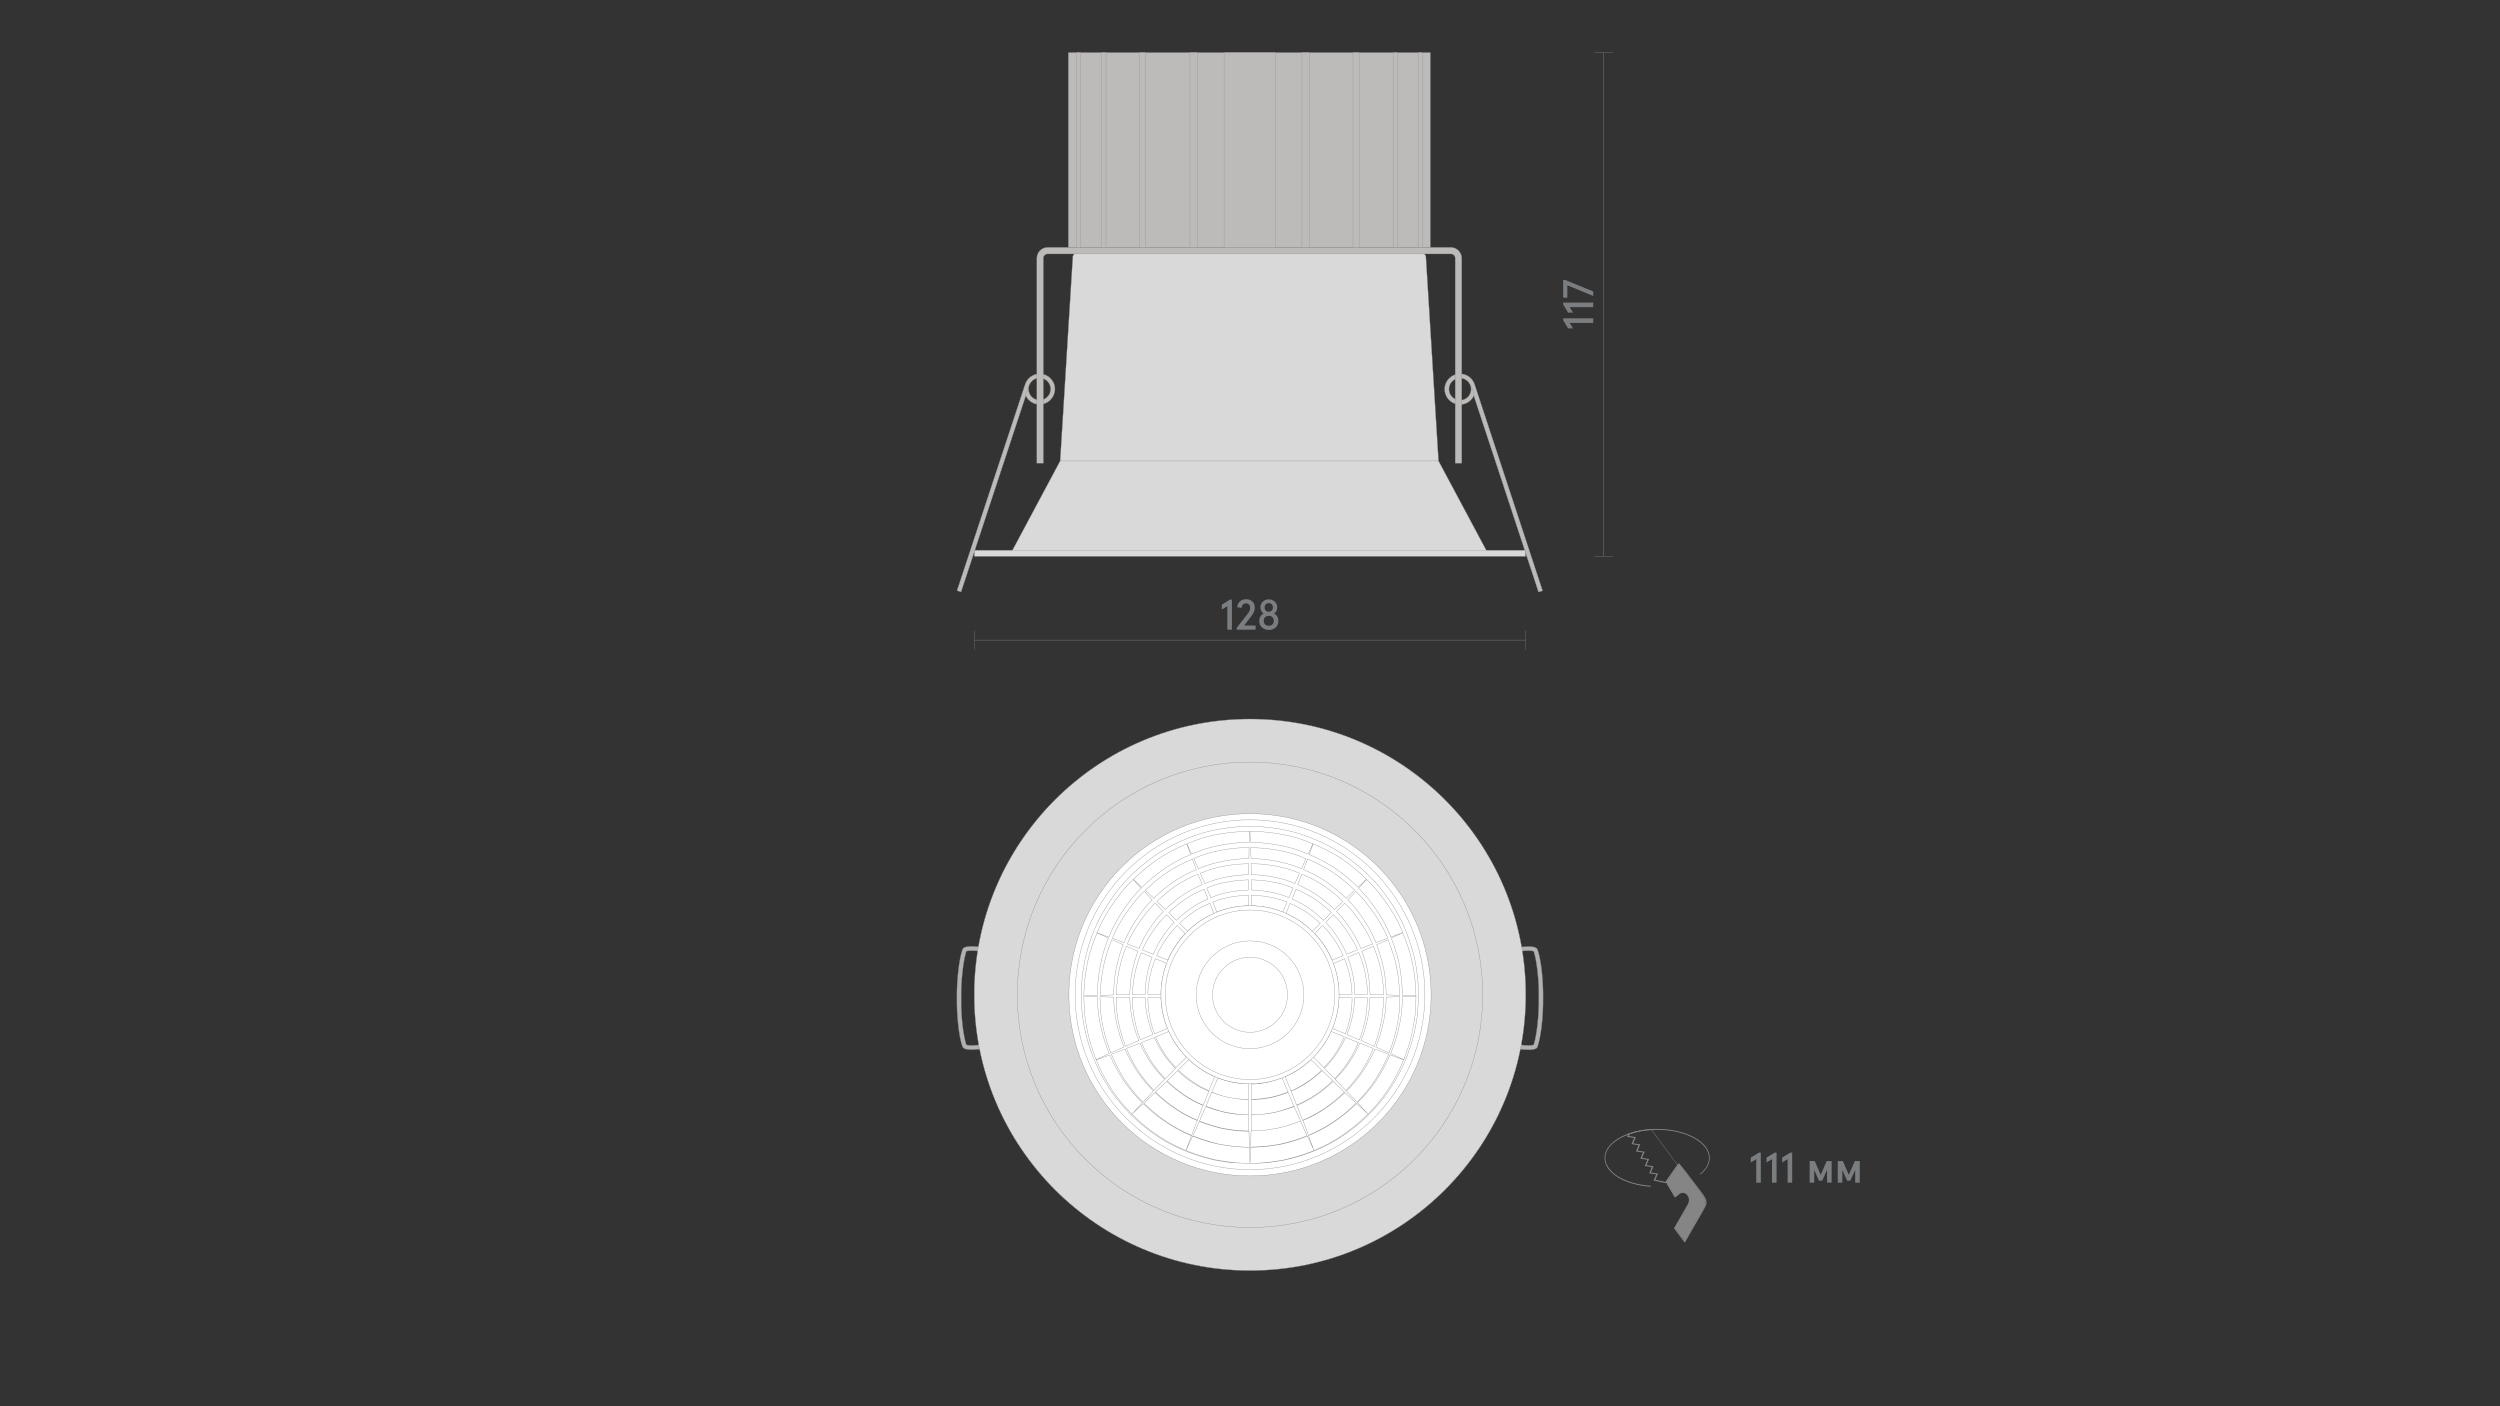 <?xml version="1.0" encoding="utf-8"?>
<!-- Generator: Adobe Illustrator 25.2.3, SVG Export Plug-In . SVG Version: 6.00 Build 0)  -->
<svg version="1.1" id="Слой_1" xmlns="http://www.w3.org/2000/svg" xmlns:xlink="http://www.w3.org/1999/xlink" x="0px" y="0px"
	 viewBox="0 0 1920 1080" style="enable-background:new 0 0 1920 1080;" xml:space="preserve">
<rect x="0" y="0" width="1920" height="1080" fill="#333333" stroke="none"/>
<style type="text/css">
	.st0{fill:none;}
	.st1{fill:#1A1A1A;}
	.st2{fill:#7B7E80;}
	.st3{fill:#D9D9D9;stroke:#868686;stroke-width:0.25;stroke-miterlimit:10;}
	.st4{fill:#BDBBBA;stroke:#928E8D;stroke-width:0.25;stroke-miterlimit:10;}
	.st5{fill:#878687;}
	.st6{fill:#FFFFFF;stroke:#808285;stroke-width:0.25;stroke-miterlimit:10;}
	.st7{fill:none;stroke:#868686;stroke-width:0.25;stroke-miterlimit:10;}
	.st8{fill:none;stroke:#7B7E80;stroke-width:0.25;stroke-miterlimit:10;}
	.st9{clip-path:url(#SVGID_2_);}
	.st10{opacity:0.35;clip-path:url(#SVGID_4_);fill:url(#SVGID_5_);}
	.st11{fill:#D3D3D2;stroke:#808285;stroke-width:0.25;stroke-miterlimit:10;}
	.st12{fill:none;stroke:#868686;stroke-width:0.25;stroke-miterlimit:10;stroke-dasharray:3;}
	.st13{fill:#868586;}
	.st14{opacity:0.35;clip-path:url(#SVGID_7_);fill:url(#SVGID_8_);}
	.st15{fill:#C6C6C5;}
	.st16{clip-path:url(#SVGID_10_);}
	.st17{opacity:0.35;clip-path:url(#SVGID_12_);fill:url(#SVGID_13_);}
	.st18{clip-path:url(#SVGID_15_);}
	.st19{opacity:0.35;clip-path:url(#SVGID_17_);fill:url(#SVGID_18_);}
	.st20{clip-path:url(#SVGID_20_);}
	.st21{opacity:0.35;clip-path:url(#SVGID_22_);fill:url(#SVGID_23_);}
	.st22{clip-path:url(#SVGID_25_);}
	.st23{opacity:0.35;clip-path:url(#SVGID_27_);fill:url(#SVGID_28_);}
	.st24{fill:none;stroke:#868686;stroke-width:0.25;stroke-miterlimit:10;stroke-dasharray:2.992,2.992;}
	.st25{fill:none;stroke:#868686;stroke-width:0.25;stroke-miterlimit:10;stroke-dasharray:3.021,3.021;}
	.st26{fill:none;stroke:#868686;stroke-width:0.25;stroke-miterlimit:10;stroke-dasharray:3.033,3.033;}
	.st27{fill:none;stroke:#868686;stroke-width:0.25;stroke-miterlimit:10;stroke-dasharray:3.032,3.032;}
	.st28{opacity:0.35;clip-path:url(#SVGID_30_);fill:url(#SVGID_31_);}
	.st29{fill:#D9D9D9;stroke:#868686;stroke-width:0.302;stroke-miterlimit:10;}
	.st30{fill:none;stroke:#868686;stroke-width:0.25;stroke-linejoin:bevel;stroke-miterlimit:10;}
	.st31{fill:#B1B1B1;stroke:#868686;stroke-width:0.25;stroke-miterlimit:10;}
	.st32{fill-rule:evenodd;clip-rule:evenodd;fill:#BDBBBA;stroke:#928E8D;stroke-width:0.25;stroke-miterlimit:10;}
	.st33{fill:#D9D9D9;}
	.st34{fill:#868686;}
</style>
<rect class="st0" width="1920" height="1080"/>
<g>
	<g>
		<g>
			<path class="st2" d="M1348.8,908.3v-18.1l-4.2,2.6V889l6.3-3.8h1.4v23.1H1348.8z"/>
			<path class="st2" d="M1360.9,908.3v-18.1l-4.2,2.6V889l6.3-3.8h1.4v23.1H1360.9z"/>
			<path class="st2" d="M1372.9,908.3v-18.1l-4.2,2.6V889l6.3-3.8h1.4v23.1H1372.9z"/>
			<path class="st2" d="M1389.8,908.3v-16.6h3.9l4.6,10.6l4.6-10.6h3.8v16.6h-3.5v-9.8l-3.8,8.3h-2.4l-3.7-8.3v9.8H1389.8z"/>
			<path class="st2" d="M1411.4,908.3v-16.6h3.9l4.6,10.6l4.6-10.6h3.8v16.6h-3.5v-9.8l-3.8,8.3h-2.4l-3.7-8.3v9.8H1411.4z"/>
		</g>
	</g>
	<g>
		<path class="st13" d="M1286.2,943.3l7.7,10.4l13.1-22.9c3.6-6.4,4.7-7.5-1-15.2c-15.7-21-16.6-21.5-16.6-21.5l-9.6,13.8l6.7,11.5
			l3.5-2.7c3.9-2.9,10,2.5,6.4,8.7L1286.2,943.3"/>
		<path class="st13" d="M1286.1,943.4l-0.3,0.2l7.8,10.4l0.3,0.1l0.3-0.2l13.3-23.1c1.8-3.2,3.1-5.1,3.1-7.3c0-2.2-1.2-4.5-4.2-8.3
			c-7.9-10.6-12.2-16-14.4-18.8c-1.1-1.4-1.7-2.1-2.1-2.5c-0.4-0.4-0.4-0.4-0.5-0.5l-0.4,0.1l-9.7,13.9l0,0.4l6.8,11.6l0.2,0.2
			l0.3-0.1l3.5-2.7l-0.2-0.3l0.2,0.3c0.7-0.5,1.5-0.7,2.2-0.7c1.2,0,2.4,0.6,3.3,1.5c0.9,1,1.5,2.3,1.5,3.9c0,1.1-0.3,2.3-1,3.6
			l-10.4,18.1l0,0.4L1286.1,943.4l0.3,0.2l10.4-18.1c0.8-1.4,1.1-2.7,1.1-3.9c0-3.5-2.7-6.1-5.5-6.1c-0.9,0-1.8,0.3-2.6,0.9l0,0
			l-3.2,2.5l-6.5-11.1l9.6-13.8l-0.3-0.2l-0.1,0.3l0.1-0.2l-0.2,0.2l0,0l0.1-0.2l-0.2,0.2c0.1,0.1,1.9,1.7,16.8,21.6
			c2.9,3.9,4,6,4,7.9c0,1.9-1.1,3.8-3,7l-13.1,22.7l-7.5-10L1286.1,943.4l0.3,0.2L1286.1,943.4"/>
		<path class="st13" d="M1305.9,902c4.5-3.6,7.2-8,7.2-12.7c0-6.2-4.6-11.8-11.9-15.8c-7.3-4-17.4-6.5-28.5-6.5
			c-11.1,0-21.2,2.5-28.5,6.5c-7.3,4-11.9,9.6-11.9,15.8c0,5.8,3.9,11,10.3,14.9c6.4,3.9,15.2,6.6,25.2,7.2l0-0.7
			c-9.9-0.7-18.6-3.3-24.9-7.1c-6.3-3.9-10-8.9-10-14.3c0-5.9,4.4-11.3,11.6-15.2c7.2-3.9,17.2-6.4,28.2-6.4c11,0,21,2.4,28.2,6.4
			c7.2,3.9,11.6,9.4,11.6,15.2c0,4.5-2.5,8.7-6.9,12.2L1305.9,902"/>
		<path class="st13" d="M1268.5,867.5l0-0.3c-6.5,0.3-12.5,1.5-17.7,3.4l-0.1,0l-0.9,2.1l-0.2,0.4l5.4,0.8l-2,4.8l5.4,0.8l-2,4.8
			l5.4,0.8l-2,4.8l5.4,0.8l-2,4.8l5.4,0.8l-2,4.8l5.4,0.8l-2,4.8l9.1,1.9l9.5-13.7l-20.3-27.6l-0.2,0L1268.5,867.5l-0.3,0.2l20,27.1
			l-9,12.9l-7.9-1.6l2-4.8l-5.4-0.8l2-4.8l-5.4-0.8l2-4.8l-5.4-0.8l2-4.8l-5.4-0.8l2-4.8l-5.4-0.8l2-4.8l-5.4-0.8l0.7-1.6l-0.3-0.1
			l0.1,0.3c5.1-1.9,11.1-3.1,17.5-3.4L1268.5,867.5l-0.3,0.2L1268.5,867.5z"/>
	</g>
</g>
<line class="st29" x1="1231.6" y1="427.4" x2="1231.6" y2="40.4"/>
<g>
	<g>
		<path class="st2" d="M1223.6,248h-18.1l2.6,4.2h-3.8l-3.8-6.3v-1.4h23.1V248z"/>
		<path class="st2" d="M1223.6,235.9h-18.1l2.6,4.2h-3.8l-3.8-6.3v-1.4h23.1V235.9z"/>
		<path class="st2" d="M1223.6,227.3l-19.9-8.2v9.5h-3.2v-13.6h1.4l21.7,8.8V227.3z"/>
	</g>
</g>
<line class="st30" x1="1238.8" y1="40.3" x2="1224.3" y2="40.3"/>
<line class="st30" x1="1238.8" y1="427.4" x2="1224.3" y2="427.4"/>
<g>
	<g>
		<line class="st29" x1="748.2" y1="491.6" x2="1171.7" y2="491.6"/>
		<g>
			<g>
				<path class="st2" d="M942.6,483.6v-18.1l-4.2,2.6v-3.8l6.3-3.8h1.4v23.1H942.6z"/>
				<path class="st2" d="M949.8,483.6v-1.4l8.3-10.7c0.8-1,1.3-1.8,1.6-2.5c0.3-0.6,0.4-1.4,0.4-2.2c0-1.1-0.3-1.9-0.8-2.5
					c-0.6-0.6-1.4-0.9-2.4-0.9c-0.9,0-1.7,0.3-2.3,0.9c-0.6,0.6-1,1.5-1.1,2.6l-3.3-0.6c0.1-1.8,0.8-3.3,2.1-4.4
					c1.3-1.2,2.8-1.7,4.7-1.7c2,0,3.7,0.6,4.9,1.8c1.2,1.2,1.8,2.8,1.8,4.8c0,1.8-0.7,3.8-2.2,5.7l-6,7.9h8.8v3.2H949.8z"/>
				<path class="st2" d="M967.1,476.8c0-1.3,0.3-2.4,0.9-3.4c0.6-1,1.4-1.7,2.4-2.2c-1.6-1.1-2.4-2.7-2.4-4.7c0-1.8,0.6-3.2,1.8-4.4
					c1.2-1.2,2.8-1.8,4.6-1.8s3.4,0.6,4.7,1.8c1.2,1.2,1.8,2.7,1.8,4.4c0,2-0.8,3.6-2.4,4.7c1,0.5,1.8,1.2,2.4,2.2
					c0.6,1,0.9,2.2,0.9,3.4c0,2.1-0.7,3.8-2.1,5.1c-1.4,1.3-3.2,1.9-5.2,1.9c-2.1,0-3.8-0.6-5.2-1.9
					C967.8,480.7,967.1,479,967.1,476.8z M977.2,479.6c0.7-0.7,1.1-1.6,1.1-2.8c0-1.2-0.4-2.1-1.1-2.8c-0.7-0.7-1.6-1-2.8-1
					c-1.1,0-2.1,0.3-2.8,1c-0.7,0.7-1,1.6-1,2.8c0,1.2,0.3,2.1,1,2.8c0.7,0.7,1.6,1,2.8,1C975.5,480.6,976.5,480.3,977.2,479.6z
					 M976.7,468.9c0.6-0.6,0.9-1.4,0.9-2.4c0-1-0.3-1.8-0.9-2.4c-0.6-0.6-1.3-0.9-2.3-0.9c-0.9,0-1.7,0.3-2.3,0.9
					c-0.6,0.6-0.9,1.4-0.9,2.4c0,1,0.3,1.8,0.9,2.4c0.6,0.6,1.3,0.9,2.3,0.9C975.3,469.8,976.1,469.5,976.7,468.9z"/>
			</g>
		</g>
		<line class="st30" x1="1171.8" y1="498.9" x2="1171.8" y2="484.3"/>
		<line class="st30" x1="748.2" y1="498.9" x2="748.2" y2="484.3"/>
	</g>
	<path class="st31" d="M739.2,729.1c-2.7,7.7-4.5,24.1-4.3,37.4c-0.2,13.3,1.5,29.8,4.3,37.4c1.6,4.5,19.3,0.8,19.3,0.8v-19.5v-37.5
		v-19.5C758.5,728.2,740.7,724.6,739.2,729.1z M755.2,802c-2.4,0.4-6,0.9-9.1,0.9c-2.4,0-3.5-0.3-4-0.5c-2.4-7.3-4.2-22.9-3.9-35.8
		c-0.2-13.1,1.5-28.6,3.9-36c0.4-0.2,1.5-0.5,4-0.5c3.1,0,6.7,0.5,9.1,0.9V802z"/>
	<path class="st31" d="M1180.8,804c2.7-7.7,4.5-24.1,4.3-37.4c0.2-13.3-1.5-29.8-4.3-37.4c-1.6-4.5-19.3-0.8-19.3-0.8v19.5v37.5
		v19.5C1161.5,804.8,1179.3,808.5,1180.8,804z M1164.8,731c2.4-0.4,6-0.9,9.1-0.9c2.4,0,3.5,0.3,4,0.5c2.4,7.3,4.2,22.9,3.9,35.8
		c0.2,13.1-1.5,28.6-3.9,36c-0.4,0.2-1.5,0.5-4,0.5c-3.1,0-6.7-0.5-9.1-0.9V731z"/>
	<circle class="st3" cx="960" cy="764" r="211.8"/>
	<circle class="st3" cx="960" cy="764" r="178.7"/>
	<g>
		<circle class="st6" cx="960" cy="764" r="139.1"/>
		<path class="st6" d="M960,629.6c-74.1,0-134.3,60.3-134.3,134.3c0,74.1,60.3,134.4,134.3,134.4S1094.3,838,1094.3,764
			C1094.3,689.9,1034.1,629.6,960,629.6"/>
		<path class="st6" d="M889.6,872.3c-6.8-4.5-13.8-10.1-20.3-16.7c0.9-0.8,4.1-3.7,8.7-8c5.9,5.8,12.1,10.7,18.2,14.7
			c6.4,4.3,12.7,7.4,18.8,9.9c-2.4,6.4-3.9,10.6-4.2,11.4C904,880.8,896.8,877.2,889.6,872.3 M853.4,836.2
			c-4.4-6.8-8.3-14.2-11.5-22.2c1.5-0.5,5.2-1.8,10.5-3.8c3,7.1,6.6,13.7,10.6,19.7c4.4,6.4,9.3,12.1,14.3,17.1
			c-4.3,4.6-7.2,7.8-8,8.7C863.6,849.9,858.2,843.5,853.4,836.2 M833.1,779.5c-0.4-2.7-0.3-5.4-0.5-8.2c0-2.1-0.2-4.2-0.2-6.3
			c1.7,0.1,5.3,0.2,10.4,0.4c0,4.3,0.3,8.6,0.8,12.7c1.4,11.1,4.3,21.4,8.3,31c-5.2,2.4-8.7,4-10.1,4.7
			C837.6,803.2,834.5,791.6,833.1,779.5 M834,746.4c1.3-10.2,4.5-20.2,8.5-30c1.6,0.8,4.7,2.2,8.7,4.1c-5.7,14.4-8.4,29.5-8.4,44
			c-5.1,0.2-8.7,0.3-10.4,0.4c0-0.6,0-1.2,0-1.8C832.9,757.6,832.8,752,834,746.4 M862.7,683.5c2.4-2.8,4.9-5.5,7.6-8
			c1.2,1.3,3.3,3.6,6.1,6.6c-2.3,2.3-4.6,4.7-6.7,7.3c-6.9,8.7-12.9,18.1-17.2,28.1c-0.3,0.7-0.6,1.5-0.9,2.2
			c-4.2-1.6-7.3-2.7-9-3.3c0.4-0.9,0.7-1.9,1.1-2.8C848.5,702.7,855.1,692.8,862.7,683.5 M911.4,648.1c0.6,1.7,1.6,4.5,3,8.2
			c-6.9,2.9-13.5,6.3-19.7,10.5c-6.3,4.4-12.3,9.3-17.7,14.7c-3-2.8-5.3-4.9-6.6-6.1c6-5.8,12.5-11.2,19.4-16
			C896.6,654.9,903.9,651.2,911.4,648.1 M959.8,638.4c-0.1,1.8-0.2,4.7-0.4,8.4c-11.3,0.3-22.9,1.9-33.8,5.2
			c-3.5,1.2-7,2.5-10.5,3.9c-1.6-3.5-2.9-6.2-3.6-7.9c3.8-1.6,7.7-3,11.6-4.3C935.1,640.2,947.2,638.7,959.8,638.4 M996.7,643.7
			c3.9,1.3,7.8,2.7,11.6,4.3c-0.8,1.6-2,4.3-3.7,7.9c-3.4-1.4-6.9-2.8-10.5-3.9c-10.9-3.3-22.3-4.8-33.8-5.2
			c-0.1-3.8-0.3-6.7-0.4-8.4h0C972.3,638.6,984.8,640.2,996.7,643.7 M1030.1,659.3c7,4.8,13.5,10.1,19.4,16
			c-1.3,1.2-3.6,3.3-6.6,6.1c-5.4-5.4-11.4-10.3-17.7-14.7c-6.2-4.1-12.8-7.5-19.7-10.4c1.4-3.7,2.4-6.5,3-8.2
			C1016,651.2,1023.3,654.9,1030.1,659.3 M1057.2,683.5c7.6,9.3,14.3,19.3,19,30c0.4,0.9,0.7,1.9,1.1,2.8c-1.7,0.6-4.9,1.8-9.1,3.3
			c-0.3-0.7-0.6-1.5-0.9-2.2c-4.2-10-10.2-19.3-17.2-28c-2.1-2.5-4.4-4.9-6.7-7.3c2.8-3,4.9-5.3,6.1-6.6
			C1052.3,678,1054.8,680.7,1057.2,683.5 M1085.9,746.4c1.1,5.5,1.1,11.2,1.5,16.7c0.1,0.6,0,1.2,0,1.8c-1.7-0.1-5.3-0.3-10.4-0.4
			c0-0.4,0-0.8,0-1.3c-0.3-5-0.2-10.1-1.2-15.3c-1.1-9.3-3.8-18.5-7.3-27.5c4.1-1.9,7.1-3.3,8.8-4.1
			C1081.4,726.2,1084.6,736.3,1085.9,746.4 M1087.3,771.3c-0.2,2.7-0.1,5.4-0.5,8.1c-1.4,12.2-4.5,23.8-8.7,34.4
			c-1.4-0.7-5-2.3-10.1-4.7c4-9.5,6.9-19.9,8.3-30.9c0.4-2.4,0.4-4.9,0.6-7.4c0-1.8,0.2-3.5,0.2-5.3c5.1-0.2,8.7-0.4,10.4-0.4
			C1087.5,767.1,1087.3,769.2,1087.3,771.3 M1050.6,855.6c-0.8-0.9-3.7-4.1-8-8.7c5.1-5,9.9-10.7,14.3-17.1c4-6,7.6-12.6,10.6-19.7
			c5.3,2,9,3.3,10.5,3.8c-3.2,8-7.1,15.5-11.5,22.2C1061.7,843.5,1056.3,849.9,1050.6,855.6 M1030.3,872.3
			c-7.2,4.9-14.4,8.5-21.2,11.2c-0.3-0.8-1.8-5-4.2-11.4c6-2.5,12.4-5.6,18.8-9.9c6.1-4,12.3-8.9,18.2-14.7c4.6,4.3,7.8,7.2,8.7,8
			C1044,862.2,1037.1,867.8,1030.3,872.3 M990.9,876.7c-2.4,0.6-4.7,1.2-6.8,1.8c-2.2,0.5-4.2,0.7-6.1,1c-3.8,0.6-7.1,1.1-9.8,1.1
			c-4,0.2-6.6,0.4-7.7,0.4c0.1-2.3,0.2-4.9,0.2-7.6c0-1.5,0.1-3.1,0.1-4.8c1.1-0.1,3.2-0.2,6.4-0.3c2.4,0,5.3-0.4,8.7-1
			c1.7-0.3,3.6-0.5,5.5-0.9c1.9-0.5,4-1,6.1-1.6c3.5-1,7.3-2.2,11.3-3.8c0.7,1.5,1.3,2.9,1.9,4.3c1.1,2.5,2.1,4.7,3.1,6.8
			C999.3,874.1,994.9,875.6,990.9,876.7 M883.8,842.2c1-1,2.1-2.1,3.3-3.1c5.2,5,10.6,9.3,16,12.8c5.6,3.7,11.1,6.5,16.4,8.7
			c-0.6,1.5-1.1,3-1.7,4.4c-1,2.5-1.8,4.9-2.6,7c-6-2.5-12.3-5.7-18.6-10c-6-4-12.2-8.9-18-14.7C880.1,845.7,881.8,844,883.8,842.2
			 M860,807.2c1.3-0.5,2.6-1,4-1.5c2.7,6.2,5.8,12,9.4,17.2c3.9,5.6,8.1,10.6,12.5,15c-1.1,1.1-2.1,2.2-3.1,3.3
			c-1.8,1.9-3.5,3.7-5,5.3c-5-5-9.7-10.7-14-17.2c-3.9-6-7.3-12.6-10.2-19.6C855.5,808.9,857.7,808.1,860,807.2 M851.4,765.7
			c1.2,0,2.6,0.1,3.9,0.1c0.1,3.7,0.3,7.4,0.7,11c1.3,9.7,3.8,18.9,7.3,27.3c-1.3,0.6-2.6,1.2-3.9,1.7c-2.3,1-4.3,1.9-6.3,2.8
			c-3.8-9.5-6.5-19.8-7.7-30.6c-0.4-4.1-0.6-8.3-0.6-12.5C846.9,765.6,849.1,765.7,851.4,765.7 M859.4,724.1c1,0.4,2.1,0.9,3.2,1.4
			c-5,12.6-7.3,25.8-7.3,38.6c-1.3,0-2.6,0.1-3.8,0.1c-2.4,0.1-4.5,0.1-6.5,0.2c0.2-14.3,3.1-28.9,8.9-42.8
			C855.5,722.4,857.4,723.2,859.4,724.1 M882.7,688.8c0.7,0.7,1.4,1.5,2.2,2.3c-2,2-3.9,4.1-5.7,6.2c-6.2,7.8-11.6,16.2-15.3,25.1
			c-0.2,0.5-0.4,1.1-0.6,1.6c-1.1-0.4-2.2-0.8-3.2-1.3c-2.1-0.8-4-1.5-5.8-2.2c0.3-0.7,0.5-1.4,0.9-2.1c4.3-9.7,10.3-18.7,17.1-27
			c2-2.4,4.2-4.7,6.5-6.9C879.9,685.9,881.3,687.3,882.7,688.8 M917.7,665c0.4,0.9,0.7,1.9,1.1,2.8c-6,2.6-11.8,5.6-17.2,9.2
			c-5.6,3.9-10.8,8.2-15.5,12.9c-0.8-0.7-1.6-1.5-2.3-2.2c-1.5-1.4-2.9-2.7-4.2-4c5.3-5.1,11-9.8,17.2-14c6-3.9,12.4-7.2,19-9.9
			C916.3,661.4,917,663.1,917.7,665 M959.2,656.5c0,0.9,0,1.8-0.1,2.8c-10,0.3-20.2,1.7-29.8,4.6c-3,1-6,2.1-9,3.3
			c-0.4-0.9-0.8-1.9-1.2-2.8c-0.8-1.8-1.6-3.5-2.3-5.1c3.3-1.3,6.6-2.6,10-3.7c10.6-3.1,21.4-4.5,32.5-4.8
			C959.3,652.6,959.2,654.4,959.2,656.5 M1000.8,664.4c-0.4,0.9-0.8,1.8-1.2,2.8c-2.9-1.2-5.9-2.4-9-3.3c-9.6-2.9-19.7-4.3-29.8-4.6
			c0-0.9,0-1.9-0.1-2.8c-0.1-2-0.1-3.9-0.2-5.6c11,0.3,22,1.7,32.5,4.8c3.4,1.1,6.7,2.3,10,3.7
			C1002.4,660.9,1001.6,662.6,1000.8,664.4 M1036.1,687.7c-0.7,0.7-1.5,1.5-2.3,2.2c-4.8-4.7-10-9-15.5-12.9
			c-5.4-3.6-11.2-6.6-17.2-9.2c0.4-1,0.7-1.9,1.1-2.8c0.7-1.9,1.4-3.6,2-5.3c6.6,2.8,13,6,19,9.9c6.2,4.2,11.9,8.9,17.2,14
			C1039,685,1037.6,686.3,1036.1,687.7 M1059.9,722.7c-1,0.4-2.1,0.8-3.2,1.3c-0.2-0.5-0.4-1.1-0.6-1.6c-3.8-8.9-9.1-17.3-15.3-25.1
			c-1.8-2.2-3.7-4.2-5.7-6.2c0.7-0.8,1.5-1.6,2.2-2.3c1.4-1.5,2.7-2.9,4-4.2c2.3,2.2,4.4,4.5,6.5,6.9c6.8,8.4,12.9,17.4,17.2,27
			c0.3,0.7,0.5,1.4,0.8,2.1C1063.9,721.2,1062,722,1059.9,722.7 M1068.4,764.2c-1.2,0-2.5-0.1-3.8-0.1c0-0.2,0-0.5,0-0.7
			c-0.2-4.5-0.2-9-1-13.6c-0.9-8.2-3.3-16.3-6.4-24.2c1.1-0.5,2.2-1,3.2-1.4c2-0.9,3.9-1.7,5.6-2.5c3.5,8.7,6.4,17.6,7.5,26.6
			c1,5,1,10.1,1.4,15.1c0,0.4,0,0.7,0,1.1C1073,764.3,1070.8,764.3,1068.4,764.2 M1060.5,805.8c-1.2-0.5-2.6-1.1-3.9-1.7
			c3.5-8.4,6-17.6,7.3-27.3c0.4-3.6,0.6-7.3,0.7-11c1.3,0,2.6-0.1,3.9-0.1c2.4-0.1,4.5-0.1,6.6-0.2c0,1.7-0.1,3.5-0.2,5.2
			c-0.2,2.5-0.1,4.9-0.4,7.3c-1.2,10.8-3.9,21.1-7.7,30.6C1064.8,807.7,1062.8,806.8,1060.5,805.8 M1037.2,841.2
			c-1-1.1-2.1-2.1-3.1-3.3c4.4-4.4,8.7-9.4,12.5-15c3.5-5.2,6.7-11,9.4-17.2c1.4,0.5,2.7,1,4,1.5c2.3,0.9,4.5,1.7,6.5,2.4
			c-2.9,7-6.3,13.6-10.2,19.6c-4.2,6.5-9,12.2-14,17.2C1040.7,844.8,1039,843.1,1037.2,841.2 M1016.9,851.9
			c5.4-3.5,10.8-7.8,16-12.8c1.1,1.1,2.2,2.1,3.3,3.1c1.9,1.8,3.7,3.5,5.3,5c-5.8,5.8-11.9,10.7-18,14.7c-6.3,4.3-12.6,7.5-18.6,10
			c-0.8-2.1-1.7-4.4-2.6-7c-0.5-1.4-1.1-2.8-1.7-4.4C1005.8,858.4,1011.3,855.6,1016.9,851.9 M996,849c4.6-1.9,9.3-4.3,14.1-7.5
			c4.6-3,9.3-6.7,13.8-11c3,2.9,5.9,5.6,8.6,8.2c-5.1,5.1-10.5,9.3-15.8,12.9c-5.5,3.7-11,6.6-16.3,8.8C999,856.8,997.5,853,996,849
			 M961.1,856.2c1,0,2.8-0.1,5.3-0.2c2.1,0,4.7-0.4,7.7-0.8c1.5-0.2,3.1-0.4,4.8-0.8c1.7-0.4,3.5-0.9,5.4-1.4c3-0.8,6.2-1.9,9.6-3.2
			c1.7,3.9,3.4,7.7,4.9,11.2c-3.9,1.6-7.7,2.8-11.2,3.8c-2.2,0.6-4.2,1.1-6.1,1.6c-1.9,0.4-3.8,0.6-5.5,0.9c-3.4,0.6-6.3,1-8.7,1
			c-3.2,0.2-5.4,0.3-6.4,0.3C960.9,864.8,961,860.6,961.1,856.2 M926,849.8c3.4,1.3,6.6,2.4,9.6,3.2c1.9,0.5,3.7,0.9,5.4,1.4
			c1.7,0.4,3.3,0.5,4.8,0.8c3,0.5,5.6,0.8,7.7,0.8c2.5,0.1,4.3,0.2,5.3,0.2c0.1,4.4,0.2,8.6,0.3,12.4c-1.1-0.1-3.2-0.2-6.4-0.3
			c-2.4,0-5.3-0.5-8.7-1c-1.7-0.3-3.6-0.5-5.5-0.9c-1.9-0.5-4-1-6.1-1.6c-3.5-1-7.3-2.3-11.2-3.8C922.7,857.5,924.3,853.7,926,849.8
			 M896,830.5c4.5,4.3,9.2,8,13.8,11c4.8,3.2,9.6,5.6,14.1,7.5c-1.6,4-3,7.8-4.4,11.3c-5.3-2.2-10.8-5-16.3-8.8
			c-5.3-3.5-10.7-7.8-15.8-12.9C890.1,836.1,893,833.4,896,830.5 M875.5,801.1c2.3,5.3,5.1,10.3,8.1,14.8c3.3,4.8,7,9.1,10.8,12.9
			c-2.9,3-5.7,5.9-8.2,8.6c-4.3-4.4-8.5-9.4-12.2-15.1c-3.4-5.2-6.4-11-8.9-17.2C868.4,803.9,871.9,802.6,875.5,801.1 M867.7,766.1
			c0.1,3.1,0.2,6.3,0.6,9.3c1.1,8.5,3.3,16.4,6.3,23.7c-3.6,1.5-7,3.1-10.2,4.5c-3.3-8.4-5.6-17.4-6.7-26.9
			c-0.4-3.5-0.5-7.2-0.5-10.8C860.6,765.9,864.1,766,867.7,766.1 M874,730.6c-4.2,10.9-6.2,22.3-6.3,33.3c-3.6,0.1-7.1,0.1-10.4,0.2
			c0.3-12.5,2.8-25.3,7.8-37.4C867.9,727.9,870.9,729.2,874,730.6 M893.4,700c-1.6,1.7-3.2,3.4-4.7,5.2
			c-5.4,6.9-10.2,14.3-13.5,22.2c-0.2,0.4-0.3,0.7-0.4,1.1c-3.1-1.2-6.1-2.4-9-3.5c0.2-0.5,0.4-1,0.6-1.5
			c3.8-8.6,9.2-16.6,15.3-24.1c1.7-2,3.6-4,5.5-5.9C889.2,695.6,891.3,697.8,893.4,700 M923.3,679.4c-5.2,2.2-10.2,4.9-14.9,8
			c-4.8,3.3-9.3,7.1-13.4,11.1c-2.2-2.2-4.4-4.2-6.5-6.2c4.6-4.5,9.7-8.6,15-12.3c5.2-3.4,10.8-6.3,16.6-8.7
			C921.2,673.9,922.2,676.6,923.3,679.4 M1024.9,698.5c-4.1-4-8.6-7.7-13.4-11.1c-4.7-3.1-9.7-5.7-14.9-8c1.1-2.8,2.2-5.5,3.2-8.1
			c5.8,2.4,11.4,5.3,16.6,8.7c5.4,3.7,10.4,7.8,15,12.3C1029.3,694.3,1027.1,696.3,1024.9,698.5 M1045.1,728.5
			c-0.1-0.4-0.3-0.7-0.4-1.1c-3.3-7.9-8-15.2-13.5-22.2c-1.5-1.8-3.1-3.5-4.7-5.2c2.2-2.3,4.2-4.4,6.2-6.5c1.9,1.9,3.8,3.9,5.5,5.9
			c6.1,7.5,11.5,15.5,15.3,24.1c0.2,0.5,0.4,1,0.6,1.5C1051.2,726.1,1048.2,727.3,1045.1,728.5 M1052.2,763.9c0-0.1,0-0.2,0-0.3
			c-0.2-4-0.1-7.9-0.9-12c-0.8-7.1-2.8-14.1-5.4-21c3.1-1.3,6.1-2.7,8.9-3.9c3.1,7.6,5.6,15.5,6.6,23.3c0.9,4.4,0.9,9,1.3,13.5
			c0,0.2,0,0.4,0,0.6C1059.3,764,1055.8,763.9,1052.2,763.9 M1045.2,799.1c3-7.3,5.2-15.3,6.3-23.7c0.3-3.1,0.5-6.2,0.6-9.3
			c3.7-0.1,7.1-0.1,10.4-0.2c0,3.6-0.2,7.2-0.5,10.8c-1,9.5-3.4,18.6-6.7,27C1052.2,802.1,1048.8,800.6,1045.2,799.1 M1036.2,815.9
			c3.1-4.5,5.8-9.5,8.1-14.8c3.6,1.4,7.1,2.8,10.4,4.1c-2.5,6.2-5.5,11.9-8.9,17.2c-3.7,5.7-7.8,10.6-12.2,15.1
			c-2.6-2.7-5.3-5.6-8.2-8.6C1029.2,825,1032.9,820.8,1036.2,815.9 M1022.9,826.3c-1.9-1.9-3.8-3.9-5.8-5.8
			c3.3-3.3,6.4-6.9,9.3-11.1c2.6-3.9,5-8.1,7-12.7c2.5,1,4.9,2,7.3,3c0.8,0.3,1.7,0.7,2.5,1c-2.2,5.3-4.8,10.3-7.7,14.8
			c-3.2,4.9-6.8,9.1-10.5,13C1024.3,827.7,1023.6,827,1022.9,826.3 M961.1,852.9c0-2.7,0-5.6,0.1-8.4c0.9,0,2.4-0.1,4.4-0.2
			c1.8,0,4.1-0.3,6.7-0.7c1.3-0.2,2.7-0.4,4.2-0.7c1.5-0.4,3-0.8,4.7-1.2c2.5-0.7,5.3-1.6,8.1-2.7c1.1,2.6,2.2,5.2,3.2,7.7
			c0.4,1,0.8,1.9,1.2,2.9c-3.3,1.3-6.6,2.4-9.5,3.3c-1.9,0.5-3.7,1-5.4,1.4c-1.7,0.4-3.3,0.6-4.8,0.8c-3,0.5-5.6,0.9-7.7,0.9
			c-2.5,0.1-4.3,0.2-5.3,0.3C961.1,855.1,961.1,854,961.1,852.9 M927.4,846.6c1.1-2.5,2.2-5.1,3.2-7.7c2.8,1.1,5.6,2,8.1,2.7
			c1.7,0.4,3.2,0.8,4.7,1.2c1.5,0.3,2.9,0.5,4.2,0.7c2.6,0.4,4.9,0.7,6.7,0.7c2,0.1,3.4,0.2,4.4,0.2c0,2.8,0,5.7,0.1,8.4
			c0,1.1,0,2.2,0,3.4c-1-0.1-2.8-0.2-5.3-0.3c-2.1,0-4.7-0.4-7.7-0.9c-1.5-0.3-3.1-0.4-4.8-0.8c-1.7-0.4-3.5-0.9-5.4-1.4
			c-2.9-0.8-6.2-2-9.5-3.3C926.5,848.6,927,847.6,927.4,846.6 M879.2,799.7c2.4-1,4.8-2,7.3-2.9c2,4.6,4.4,8.8,7,12.7
			c2.9,4.1,6,7.8,9.3,11.1c-1.9,2-3.9,3.9-5.8,5.8c-0.7,0.7-1.4,1.4-2.1,2.1c-3.7-3.9-7.3-8.1-10.5-13c-2.9-4.5-5.5-9.5-7.7-14.8
			C877.5,800.3,878.3,800,879.2,799.7 M872,766.1c2.4,0,5,0,7.5,0.1c0.1,2.7,0.2,5.3,0.5,7.8c1,7.3,2.9,14.1,5.4,20.5
			c-2.4,1-4.9,2.1-7.2,3c-0.8,0.3-1.6,0.7-2.4,1c-2.8-7.3-4.8-15.1-5.7-23.3c-0.3-3-0.4-6.1-0.4-9.2
			C870.5,766.1,871.3,766.1,872,766.1 M878.3,732.4c2.1,0.9,4.3,1.8,6.5,2.8c-3.6,9.4-5.3,19.2-5.4,28.6c-2.5,0-5,0-7.4,0.1
			c-0.8,0-1.5,0-2.3,0c0.3-10.7,2.5-21.7,6.8-32.2C877.1,731.9,877.7,732.1,878.3,732.4 M925.2,684.2c0.8,2,1.7,4.1,2.5,6.2
			c-4.4,1.9-8.7,4.2-12.7,6.9c-4.1,2.9-8,6.1-11.5,9.5c-1.6-1.6-3.3-3.2-4.8-4.8c-0.4-0.4-0.7-0.7-1.1-1.1c4-3.8,8.3-7.4,12.9-10.5
			c4.5-2.9,9.3-5.4,14.3-7.5C924.9,683.3,925,683.7,925.2,684.2 M1021.3,702c-1.6,1.5-3.2,3.2-4.8,4.8c-3.6-3.5-7.4-6.6-11.5-9.5
			c-4-2.7-8.3-4.9-12.7-6.9c0.8-2.1,1.7-4.2,2.5-6.2c0.2-0.4,0.3-0.9,0.5-1.3c5,2.1,9.8,4.6,14.3,7.5c4.6,3.2,8.9,6.7,12.9,10.5
			C1022,701.3,1021.7,701.6,1021.3,702 M1047.9,763.8c-2.4,0-4.9,0-7.4-0.1c-0.2-3.4-0.1-6.9-0.8-10.5c-0.7-6.1-2.4-12.2-4.6-18.1
			c2.2-0.9,4.4-1.9,6.6-2.8c0.6-0.3,1.2-0.5,1.8-0.8c2.7,6.6,4.8,13.4,5.7,20.2c0.8,3.9,0.8,7.9,1.1,11.9c0,0.1,0,0.1,0,0.2
			C1049.4,763.8,1048.6,763.8,1047.9,763.8 M1039.8,774.1c0.3-2.6,0.4-5.2,0.5-7.9c2.5,0,5.1,0,7.5-0.1c0.8,0,1.5,0,2.3,0
			c0,3-0.2,6.1-0.4,9.1c-0.9,8.3-2.9,16.1-5.7,23.4c-0.8-0.4-1.6-0.7-2.4-1c-2.3-1-4.8-2-7.2-3.1
			C1037,788.2,1038.9,781.3,1039.8,774.1 M1023.2,789.8c2.1-5.3,3.8-11,4.6-17.1c0.2-2.1,0.4-4.3,0.5-6.4c3.4,0,6.8-0.1,10.1-0.1
			c0,2.6-0.1,5.2-0.3,7.7c-0.8,7.1-2.5,13.8-4.8,20.1C1029.9,792.6,1026.6,791.2,1023.2,789.8 M1008.7,811.8
			c2.7-2.8,5.3-5.7,7.7-9.2c2.2-3.2,4.1-6.8,5.8-10.5c3.4,1.4,6.8,2.8,10.2,4.1c-1.9,4.5-4.1,8.8-6.6,12.6c-2.7,4.2-5.8,7.8-9,11.1
			C1014.1,817.3,1011.4,814.6,1008.7,811.8 M987,826.9c3.2-1.4,6.6-3.1,10-5.3c3.3-2.2,6.6-4.8,9.9-7.8c2.8,2.7,5.5,5.4,8.2,8.1
			c-3.8,3.7-7.8,6.8-11.7,9.5c-4,2.7-8.1,4.8-11.9,6.5C990,834.2,988.5,830.6,987,826.9 M961.3,832.3c0.8,0,1.9-0.1,3.4-0.2
			c1.6,0,3.5-0.3,5.7-0.6c2.2-0.2,4.8-0.8,7.6-1.6c2-0.6,4.3-1.3,6.6-2.2c1.6,3.7,3.1,7.3,4.6,10.9c-2.8,1.1-5.5,2.1-8,2.8
			c-1.6,0.4-3.2,0.8-4.7,1.2c-1.5,0.3-2.9,0.5-4.2,0.7c-2.6,0.4-4.8,0.8-6.7,0.8c-2,0.1-3.4,0.2-4.4,0.2
			C961.2,840.4,961.2,836.4,961.3,832.3 M935.3,827.8c2.3,0.9,4.6,1.6,6.6,2.2c2.8,0.8,5.3,1.3,7.6,1.6c2.2,0.4,4.1,0.6,5.7,0.6
			c1.5,0.1,2.6,0.1,3.4,0.2c0,4.1,0.1,8.1,0.1,12.1c-0.9-0.1-2.4-0.1-4.4-0.2c-1.8,0-4.1-0.4-6.7-0.8c-1.3-0.2-2.7-0.4-4.2-0.7
			c-1.5-0.4-3-0.8-4.7-1.2c-2.5-0.7-5.2-1.7-8-2.8C932.3,835.1,933.8,831.5,935.3,827.8 M913,813.7c3.2,3,6.6,5.6,9.9,7.8
			c3.4,2.3,6.8,4,10,5.3c-1.5,3.7-3,7.3-4.4,10.9c-3.9-1.7-7.9-3.8-11.9-6.5c-3.9-2.6-7.9-5.8-11.7-9.5
			C907.5,819.2,910.3,816.5,913,813.7 M897.7,792.1c1.7,3.8,3.6,7.3,5.8,10.5c2.4,3.4,5,6.4,7.7,9.2c-2.7,2.8-5.4,5.5-8.1,8.2
			c-3.2-3.3-6.2-6.9-9-11.1c-2.5-3.9-4.7-8.1-6.6-12.6C890.9,794.9,894.3,793.5,897.7,792.1 M891.6,766.3c0.1,2.2,0.2,4.3,0.5,6.4
			c0.8,6.1,2.4,11.8,4.6,17.1c-3.4,1.4-6.7,2.8-10,4.2c-2.4-6.3-4.1-13-4.8-20.1c-0.3-2.5-0.3-5.1-0.3-7.7
			C884.8,766.2,888.2,766.3,891.6,766.3 M896,739.9c-2.9,7.8-4.3,15.9-4.4,23.8c-3.4,0-6.7,0.1-10.1,0.1c0.3-9.2,2.2-18.6,5.8-27.5
			C890.2,737.4,893.1,738.6,896,739.9 M932.3,701.6c-3.7,1.6-7.3,3.5-10.6,5.7c-3.4,2.4-6.7,5.1-9.6,7.9c-2.1-2-4.1-4.1-6.2-6.1
			c3.4-3.3,7.1-6.3,11.1-9c3.8-2.5,7.9-4.6,12.2-6.4C930.2,696.4,931.2,698.9,932.3,701.6 M1007.8,715.2c-3-2.9-6.2-5.5-9.6-7.9
			c-3.3-2.2-6.9-4.1-10.6-5.7c1.1-2.6,2.1-5.2,3.1-7.8c4.2,1.8,8.3,3.9,12.2,6.4c3.9,2.7,7.6,5.7,11.1,9
			C1012,711.2,1009.9,713.2,1007.8,715.2 M1028.3,763.7c-0.1-2.8-0.1-5.7-0.6-8.6c-0.6-5.1-2-10.2-3.8-15.1c2.9-1.2,5.8-2.4,8.6-3.7
			c2.3,5.7,4.1,11.5,4.9,17.3c0.7,3.3,0.7,6.8,1,10.2C1035.1,763.7,1031.7,763.7,1028.3,763.7 M1019.9,788.3c-2.5-1-5-2-7.5-3
			c1.7-4.3,3.1-9,3.7-13.9c0.2-1.7,0.2-3.4,0.3-5.1c2.6,0,5.2,0,7.8,0.1c0.7,0,1.4,0,2.1,0c0,2.1-0.1,4.2-0.3,6.2
			c-0.6,5.9-2,11.5-4,16.8C1021.3,788.9,1020.6,788.6,1019.9,788.3 M1006.4,809.5c-2-2-4-4-6-5.9c2.2-2.2,4.3-4.7,6.2-7.4
			c1.8-2.6,3.3-5.5,4.7-8.5c2.5,1.1,5,2.1,7.5,3.2c0.7,0.3,1.4,0.6,2.2,0.9c-1.6,3.7-3.3,7.3-5.4,10.5c-2.2,3.5-4.8,6.5-7.4,9.2
			C1007.6,810.8,1007,810.1,1006.4,809.5 M985.8,823.9c-1.1-2.6-2.2-5.2-3.3-7.9c2.6-1.1,5.3-2.5,8.1-4.3c2.7-1.7,5.4-3.9,8-6.3
			c2,2,3.9,4,5.9,6c0.7,0.7,1.3,1.3,2,2c-3.2,3.1-6.4,5.7-9.7,7.8c-3.3,2.3-6.7,4-9.9,5.4C986.5,825.7,986.2,824.8,985.8,823.9
			 M961.3,829.3c0-2.9,0-5.8-0.1-8.7c0.7,0,1.5-0.1,2.6-0.1c1.3,0,2.8-0.2,4.7-0.5c1.9-0.2,3.9-0.7,6.3-1.3c1.6-0.5,3.4-1.1,5.3-1.7
			c1.1,2.6,2.1,5.3,3.2,8c0.4,0.9,0.7,1.8,1.1,2.7c-2.3,0.9-4.5,1.7-6.5,2.3c-2.8,0.8-5.3,1.4-7.5,1.7c-2.2,0.4-4.1,0.7-5.7,0.7
			c-1.5,0.1-2.6,0.1-3.4,0.2C961.3,831.3,961.3,830.3,961.3,829.3 M936.6,824.9c1.1-2.7,2.2-5.3,3.2-8c1.8,0.7,3.6,1.3,5.3,1.7
			c2.3,0.6,4.4,1.1,6.3,1.3c1.8,0.3,3.4,0.5,4.7,0.5c1.1,0,2,0.1,2.6,0.1c0,2.9,0,5.8-0.1,8.7c0,1,0,2,0,3.1c-0.8,0-1.9-0.1-3.4-0.2
			c-1.6,0-3.4-0.3-5.7-0.7c-2.2-0.3-4.7-0.9-7.5-1.7c-2-0.6-4.3-1.4-6.6-2.3C935.8,826.7,936.2,825.8,936.6,824.9 M915.4,811.4
			c2-2,3.9-4,5.9-6c2.6,2.5,5.3,4.6,8,6.3c2.7,1.8,5.5,3.2,8.1,4.3c-1.1,2.6-2.2,5.2-3.3,7.8c-0.4,0.9-0.7,1.8-1.1,2.7
			c-3.2-1.4-6.5-3.1-9.9-5.4c-3.2-2.2-6.5-4.8-9.7-7.8C914.1,812.7,914.8,812,915.4,811.4 M901.1,790.8c2.5-1.1,5-2.1,7.5-3.2
			c1.4,3,2.9,5.9,4.7,8.5c1.9,2.8,4.1,5.2,6.2,7.4c-2,2-4,3.9-6,5.9c-0.6,0.6-1.3,1.3-1.9,1.9c-2.6-2.8-5.1-5.8-7.4-9.2
			c-2.1-3.2-3.8-6.8-5.4-10.5C899.6,791.4,900.3,791.1,901.1,790.8 M903.4,766.2c0.1,1.7,0.2,3.4,0.4,5.1c0.7,5,2,9.7,3.7,14
			c-2.5,1-5,2-7.5,3c-0.7,0.3-1.4,0.6-2.2,0.9c-2-5.2-3.4-10.8-4-16.7c-0.2-2.1-0.3-4.2-0.3-6.3c0.7,0,1.4,0,2,0
			C898.2,766.3,900.8,766.3,903.4,766.2 M900,741.6c2.3,0.9,4.5,1.8,6.8,2.8c-2.3,6.4-3.5,13-3.5,19.3c-2.6,0-5.1,0-7.7-0.1
			c-0.7,0-1.4,0-2,0c0.3-7.6,1.9-15.3,4.9-22.7C899,741.2,899.5,741.4,900,741.6 M934.1,706.1c0.9,2.1,1.8,4.3,2.7,6.4
			c-3,1.3-5.9,2.8-8.6,4.7c-2.8,2-5.4,4.2-7.8,6.5c-1.7-1.7-3.3-3.4-5-5c-0.3-0.3-0.6-0.6-0.9-0.9c2.8-2.7,5.9-5.2,9.2-7.4
			c3.2-2.1,6.5-3.8,10-5.3C933.8,705.4,934,705.7,934.1,706.1 M1016.1,756.7c-0.4-4.2-1.6-8.3-3.1-12.4c2.3-0.9,4.5-1.8,6.8-2.8
			c0.5-0.2,1-0.4,1.5-0.7c1.9,4.7,3.4,9.5,4,14.3c0.6,2.7,0.6,5.6,0.8,8.4c-0.7,0-1.4,0-2.1,0c-2.6,0-5.1,0-7.7,0.1
			C1016.5,761.4,1016.5,759.1,1016.1,756.7 M1000.5,780.5c1.3-3.3,2.3-6.8,2.9-10.6c0.1-1.2,0.2-2.5,0.3-3.8c3.6,0,7.2,0.1,10.9,0.1
			c0,1.7,0,3.3-0.2,4.9c-0.5,4.8-1.6,9.4-3.2,13.6C1007.5,783.3,1004,781.9,1000.5,780.5 M991.2,794.5c1.6-1.7,3.2-3.5,4.7-5.6
			c1.3-1.9,2.5-4.1,3.6-6.4c3.5,1.5,7.1,3,10.7,4.5c-1.3,3-2.7,5.9-4.3,8.5c-1.8,2.8-3.8,5.2-5.9,7.5
			C996.9,800.2,994,797.3,991.2,794.5 M977.4,804.1c2-0.8,4-1.9,6-3.2c2-1.3,4-2.9,6-4.7c2.8,2.9,5.7,5.8,8.6,8.8
			c-2.5,2.5-5.2,4.6-7.8,6.4c-2.7,1.8-5.4,3.3-8,4.4C980.7,811.8,979,807.9,977.4,804.1 M961.1,807.7c0.5,0,1.1,0,1.8-0.1
			c1,0,2.2-0.2,3.6-0.4c1.4-0.1,3-0.5,4.8-1c1.2-0.3,2.5-0.8,3.9-1.3c1.5,3.8,3.1,7.7,4.7,11.7c-1.8,0.7-3.6,1.3-5.2,1.8
			c-2.3,0.7-4.4,1.2-6.2,1.4c-1.8,0.3-3.4,0.5-4.7,0.6c-1.1,0.1-2,0.1-2.6,0.2C961.2,816.2,961.2,811.9,961.1,807.7 M944.6,805
			c1.4,0.5,2.7,0.9,3.9,1.3c1.8,0.5,3.4,0.8,4.8,1c1.4,0.2,2.6,0.4,3.6,0.4c0.8,0,1.4,0.1,1.8,0.1c0,4.2-0.1,8.5-0.1,12.9
			c-0.7,0-1.5-0.1-2.6-0.2c-1.3,0-2.8-0.2-4.7-0.6c-1.8-0.2-3.9-0.7-6.2-1.4c-1.6-0.5-3.4-1.1-5.2-1.8
			C941.5,812.7,943.1,808.8,944.6,805 M930.4,796.2c2,1.8,4,3.4,6,4.7c2,1.3,4.1,2.4,6,3.2c-1.6,3.8-3.2,7.6-4.9,11.6
			c-2.6-1.1-5.3-2.6-8-4.4c-2.6-1.8-5.3-3.9-7.8-6.4C924.7,802,927.6,799.1,930.4,796.2 M920.4,782.6c1.1,2.3,2.2,4.4,3.6,6.4
			c1.5,2.1,3.1,3.9,4.7,5.5c-2.8,2.8-5.8,5.7-8.7,8.6c-2.1-2.2-4.1-4.7-5.9-7.5c-1.7-2.6-3.1-5.5-4.3-8.5
			C913.4,785.6,916.9,784.1,920.4,782.6 M916.3,766.1c0.1,1.3,0.1,2.5,0.3,3.7c0.5,3.8,1.5,7.3,2.9,10.6c-3.5,1.4-7.1,2.9-10.7,4.3
			c-1.6-4.3-2.7-8.8-3.2-13.6c-0.2-1.6-0.1-3.3-0.1-5C909.1,766.2,912.8,766.2,916.3,766.1 M918.9,749.2c-1.7,4.8-2.6,9.8-2.6,14.5
			c-3.5,0-7.1-0.1-10.8-0.1c0.3-6.1,1.6-12.3,4-18.3C912.6,746.7,915.8,748,918.9,749.2 M1003.3,758.6c-0.3-3.2-1.1-6.3-2.3-9.4
			c3.1-1.3,6.2-2.5,9.4-3.8c1.5,3.8,2.8,7.7,3.3,11.6c0.5,2.2,0.5,4.5,0.7,6.7c-3.7,0-7.3,0.1-10.8,0.1
			C1003.6,762.1,1003.6,760.4,1003.3,758.6 M978.2,773.4c5.5,2.4,11.9,5.3,18.9,8.3c0.4,0.2,0.8,0.4,1.2,0.5c-0.9,2.2-2,4.4-3.2,6.3
			c-1.3,2.1-2.8,3.9-4.4,5.6c-0.4-0.4-0.8-0.8-1.2-1.2c-5.4-5.3-10.5-10.1-14.9-14.3c-8.8-8.3-14.7-13.7-14.7-13.7s5.4,6,13.7,14.7
			c4.2,4.3,9,9.5,14.3,14.9c0.4,0.4,0.8,0.8,1.2,1.2c-1.9,1.8-3.9,3.4-5.9,4.8c-2,1.4-4,2.4-5.9,3.3c-0.2-0.6-0.5-1.2-0.7-1.7
			c-2.9-6.9-5.9-13.3-8.3-18.9c-4.9-11-8.4-18.3-8.4-18.3s2.7,7.6,7,18.9c2.2,5.6,4.7,12.2,7.5,19.2c0.2,0.6,0.5,1.2,0.7,1.7
			c-1.3,0.5-2.6,1-3.8,1.3c-1.8,0.5-3.4,0.9-4.8,1.1c-1.4,0.2-2.6,0.4-3.6,0.4c-0.8,0-1.4,0.1-1.8,0.1c0-0.7,0-1.4,0-2
			c0-7.5-0.3-14.6-0.4-20.6c-0.3-12.1-0.8-20.1-0.8-20.1s-0.4,8-0.8,20.1c-0.1,6-0.4,13.1-0.4,20.6c0,0.7,0,1.4,0,2
			c-0.5,0-1.1-0.1-1.8-0.1c-1,0-2.2-0.2-3.6-0.4c-1.4-0.2-3-0.6-4.8-1.1c-1.2-0.4-2.5-0.8-3.8-1.3c0.2-0.6,0.5-1.2,0.7-1.7
			c2.8-7,5.3-13.6,7.5-19.2c4.3-11.3,7-18.9,7-18.9s-3.5,7.3-8.4,18.3c-2.4,5.5-5.3,11.9-8.3,18.9c-0.2,0.6-0.5,1.2-0.7,1.7
			c-1.9-0.9-3.9-1.9-5.9-3.3c-2-1.3-4-2.9-5.9-4.8c0.4-0.4,0.8-0.8,1.2-1.2c5.3-5.4,10.1-10.5,14.3-14.9
			c8.3-8.8,13.7-14.7,13.7-14.7s-6,5.4-14.7,13.7c-4.3,4.2-9.5,9-14.9,14.3c-0.4,0.4-0.8,0.8-1.2,1.2c-1.6-1.7-3.1-3.5-4.4-5.6
			c-1.2-1.9-2.3-4.1-3.2-6.3c0.4-0.2,0.8-0.4,1.2-0.5c6.9-2.9,13.3-5.9,18.9-8.3c11-4.9,18.3-8.4,18.3-8.4s-7.6,2.7-18.8,7
			c-5.6,2.2-12.2,4.7-19.2,7.5c-0.4,0.2-0.8,0.3-1.2,0.5c-1.1-3.2-1.9-6.7-2.3-10.2c-0.1-1.2-0.1-2.4-0.1-3.6c0.3,0,0.7,0,1,0
			c7.5,0,14.6-0.3,20.6-0.4c12.1-0.3,20.1-0.8,20.1-0.8s-8-0.4-20.1-0.8c-6-0.1-13.1-0.4-20.6-0.4c-0.3,0-0.6,0-0.9,0
			c0.2-4.6,1.3-9.1,3.1-13.5c0.2,0.1,0.4,0.1,0.5,0.2c7,2.8,13.6,5.3,19.2,7.5c11.3,4.3,18.8,7,18.8,7s-7.3-3.5-18.3-8.4
			c-5.5-2.4-11.9-5.3-18.9-8.3c-0.2-0.1-0.4-0.2-0.6-0.2c2-4.1,4.7-7.9,8-11.2c0.1,0,0.1,0.1,0.2,0.2c5.4,5.3,10.5,10.1,14.9,14.3
			c8.8,8.3,14.7,13.7,14.7,13.7s-5.4-6-13.7-14.7c-4.2-4.3-9-9.5-14.3-14.9c-0.1-0.1-0.1-0.1-0.2-0.2c1.7-1.6,3.5-3.1,5.5-4.4
			c1.9-1.2,3.9-2.2,6-3.1c0,0,0,0.1,0,0.1c2.9,6.9,5.9,13.3,8.3,18.9c4.9,11,8.4,18.3,8.4,18.3s-2.7-7.6-7-18.8
			c-2.2-5.6-4.7-12.2-7.5-19.2c0,0,0,0,0,0c0.9-0.3,1.8-0.7,2.7-1c3.5-1,7-1.4,10.7-1.6c0.1,7.5,0.3,14.6,0.4,20.6
			c0.3,12.1,0.8,20.1,0.8,20.1s0.4-8,0.8-20.1c0.1-6,0.4-13.1,0.4-20.6c3.6,0.1,7.2,0.6,10.7,1.6c0.9,0.3,1.8,0.7,2.7,1
			c0,0,0,0,0,0.1c-2.8,7-5.3,13.6-7.5,19.2c-4.3,11.3-7,18.8-7,18.8s3.5-7.3,8.4-18.3c2.4-5.5,5.3-11.9,8.3-18.9c0,0,0-0.1,0.1-0.1
			c2.1,0.9,4.1,1.9,6,3.1c2,1.3,3.8,2.8,5.5,4.4c-0.1,0.1-0.1,0.1-0.2,0.2c-5.3,5.4-10.1,10.5-14.3,14.9
			c-8.3,8.8-13.7,14.7-13.7,14.7s6-5.4,14.7-13.7c4.3-4.2,9.5-9,14.9-14.3c0.1-0.1,0.1-0.1,0.2-0.2c3.3,3.3,6,7.1,8,11.2
			c-0.2,0.1-0.4,0.2-0.6,0.2c-6.9,2.9-13.3,5.9-18.9,8.3c-11,4.9-18.3,8.4-18.3,8.4s7.6-2.7,18.9-7c5.6-2.2,12.2-4.7,19.2-7.5
			c0.2-0.1,0.4-0.2,0.6-0.2c1.1,2.8,2.1,5.8,2.5,8.7c0.4,1.6,0.4,3.3,0.5,4.9c-0.3,0-0.7,0-1,0c-7.5,0.1-14.6,0.3-20.6,0.4
			c-12.1,0.3-20.1,0.7-20.1,0.7s8,0.4,20.1,0.8c6,0.1,13.1,0.4,20.6,0.4c0.3,0,0.7,0,1,0c0,1.2,0,2.4-0.1,3.6
			c-0.3,3.6-1.2,7-2.3,10.3c-0.4-0.2-0.9-0.3-1.3-0.5c-7-2.8-13.6-5.3-19.2-7.5c-11.3-4.3-18.9-7-18.9-7S967.2,768.4,978.2,773.4
			 M1009.5,743c-3.2,1.3-6.2,2.6-9.3,3.9c-1.5-3.7-3.7-7.2-6.3-10.6c-0.6-0.7-1.3-1.3-1.9-2c2.2-2.2,4.4-4.4,6.7-6.6
			C1003.2,732.3,1006.9,737.4,1009.5,743C1009.5,743,1009.5,743,1009.5,743 M997.1,726c-2.2,2.3-4.4,4.5-6.6,6.7
			c-1.8-1.8-3.8-3.4-5.9-4.9c-2-1.4-4.2-2.5-6.5-3.6c1.2-2.8,2.4-5.6,3.6-8.4c2.8,1.2,5.5,2.6,8.1,4.2
			C992.4,721.9,994.8,723.9,997.1,726 M979.3,715c-1.2,2.9-2.3,5.7-3.4,8.4c-1-0.4-2-0.9-3-1.2c-3.8-1.2-7.8-1.7-11.8-1.9
			c0-2.9,0-5.9,0.1-8.9c4.8,0.2,9.7,0.8,14.3,2.1C976.8,713.9,978,714.5,979.3,715 M944.4,713.5c4.7-1.4,9.4-2,14.3-2.2
			c0,3,0,6,0.1,8.9c-3.9,0.2-8,0.7-11.8,1.9c-1,0.3-2,0.8-3,1.2c-1.1-2.8-2.3-5.6-3.4-8.4C941.9,714.5,943.1,713.9,944.4,713.5
			 M930.2,720.1c2.5-1.7,5.3-3,8.1-4.2c1.2,2.9,2.4,5.6,3.6,8.4c-2.3,1-4.5,2.2-6.5,3.6c-2.1,1.5-4.1,3.1-5.9,4.9
			c-2.2-2.2-4.4-4.4-6.6-6.7C925.1,723.9,927.5,721.9,930.2,720.1 M910.4,743c2.6-5.5,6.3-10.6,10.7-15.1c2.3,2.3,4.5,4.4,6.7,6.6
			c-0.6,0.7-1.3,1.3-1.9,2c-2.5,3.3-4.7,6.8-6.3,10.6C916.6,745.7,913.5,744.4,910.4,743C910.4,743,910.4,743,910.4,743
			 M1020.4,738.5c-0.5,0.2-1,0.4-1.6,0.6c-2.3,1-4.5,1.9-6.7,2.8c0,0,0-0.1,0-0.1c-2-4.9-4.9-9.4-8.2-13.7c-0.8-1-1.7-1.8-2.6-2.7
			c1.7-1.7,3.4-3.3,5.1-5c0.3-0.3,0.6-0.6,0.8-0.9c1,1.1,2.2,2,3.1,3.1c4,4.8,7.5,9.9,10,15.5
			C1020.3,738.3,1020.4,738.4,1020.4,738.5 M1005.3,717.7c-0.3,0.3-0.6,0.6-0.9,0.9c-1.7,1.7-3.3,3.4-5,5c-2.4-2.3-5-4.5-7.8-6.5
			c-2.7-1.8-5.6-3.3-8.6-4.7c0.9-2.1,1.8-4.2,2.7-6.4c0.1-0.4,0.3-0.7,0.4-1.1c3.5,1.5,6.8,3.2,10,5.3
			C999.5,712.5,1002.5,715,1005.3,717.7 M983.8,704c-0.2,0.4-0.3,0.7-0.5,1.1c-0.9,2.2-1.7,4.3-2.6,6.5c-1.4-0.5-2.7-1.2-4.1-1.6
			c-5-1.5-10.2-2.3-15.4-2.5c0-2.2,0-4.5,0.1-6.7c0-0.4,0-0.7,0-1.1c6,0.2,11.9,1,17.7,2.6C980.6,702.8,982.2,703.3,983.8,704
			 M940.9,702.3c5.8-1.7,11.6-2.4,17.7-2.7c0,0.4,0,0.7,0,1.1c0,2.2,0,4.5,0.1,6.7c-5.1,0.2-10.4,1-15.4,2.5
			c-1.4,0.5-2.7,1.1-4.1,1.6c-0.9-2.1-1.7-4.3-2.6-6.4c-0.2-0.4-0.3-0.7-0.5-1.1C937.7,703.3,939.3,702.8,940.9,702.3 M899.6,738.2
			c3.2-6.8,7.6-13.2,13-18.7c0.3,0.3,0.6,0.6,0.9,1c1.7,1.7,3.4,3.3,5.1,5c-0.9,0.9-1.8,1.7-2.6,2.7c-3.3,4.3-6.2,8.8-8.2,13.7
			c0,0,0,0.1,0,0.1c-2.2-0.9-4.5-1.9-6.7-2.8c-0.5-0.2-1-0.4-1.5-0.6C899.5,738.4,899.6,738.3,899.6,738.2 M1031.6,733.9
			c-2.8,1.2-5.7,2.3-8.6,3.5c0-0.1-0.1-0.2-0.1-0.4c-2.4-5.9-5.9-11.3-10-16.5c-1-1.2-2.1-2.4-3.2-3.5c2-2.1,4.1-4.1,6.1-6.2
			c1.3,1.3,2.6,2.7,3.8,4.1c4.7,5.7,8.8,11.8,11.7,18.4C1031.4,733.5,1031.5,733.7,1031.6,733.9 M988.5,692.8
			c-1.1,2.5-2.2,5.1-3.3,7.7c-1.7-0.7-3.4-1.3-5.2-1.9c-6.1-1.9-12.4-2.8-18.8-3c0-2.7,0-5.4-0.1-8.1c7.1,0.2,14.4,1.1,21.3,3.2
			C984.5,691.3,986.5,692,988.5,692.8 M937.4,690.7c6.9-2,13.8-2.9,21.3-3.2c0,2.7,0,5.4-0.1,8.1c-6.3,0.2-12.7,1.2-18.8,3
			c-1.8,0.6-3.5,1.2-5.2,1.9c-1.1-2.6-2.2-5.1-3.2-7.7C933.4,692,935.4,691.3,937.4,690.7 M888.6,733.3c2.9-6.6,7.1-12.7,11.7-18.4
			c1.2-1.4,2.5-2.8,3.8-4.1c2,2,4,4.1,6.1,6.2c-1.1,1.1-2.2,2.3-3.2,3.5c-4,5.2-7.5,10.6-10,16.5c0,0.1-0.1,0.2-0.1,0.4
			c-2.9-1.2-5.8-2.3-8.6-3.5C888.4,733.7,888.5,733.5,888.6,733.3 M1042.5,729.5c-0.6,0.2-1.2,0.5-1.8,0.7c-2.1,0.9-4.3,1.8-6.5,2.7
			c-0.1-0.2-0.2-0.5-0.3-0.7c-2.9-6.9-7-13.3-11.7-19.4c-1.3-1.5-2.6-3-4-4.4c1.6-1.6,3.2-3.2,4.7-4.8c0.4-0.4,0.7-0.8,1.1-1.2
			c1.6,1.6,3.1,3.2,4.6,4.9c5.4,6.6,10.1,13.6,13.5,21.1C1042.3,728.9,1042.4,729.2,1042.5,729.5 M993.1,682
			c-0.2,0.4-0.4,0.9-0.6,1.3c-0.8,2-1.7,4-2.6,6.1c-2.1-0.9-4.2-1.6-6.4-2.4c-7.3-2.2-14.7-3.2-22.4-3.5c0-2.2,0-4.4,0-6.4
			c0-0.5,0-0.9,0-1.4c8.2,0.2,16.8,1.3,24.8,3.7C988.3,680.2,990.7,681,993.1,682 M934,679.4c8.1-2.4,16.1-3.4,24.8-3.7
			c0,0.5,0,0.9,0,1.4c0,2.1,0,4.3,0,6.4c-7.3,0.3-15.2,1.3-22.4,3.5c-2.2,0.7-4.3,1.5-6.4,2.4c-0.9-2-1.7-4.1-2.6-6.1
			c-0.2-0.4-0.4-0.9-0.6-1.3C929.2,681,931.6,680.2,934,679.4 M877.8,728.5c3.4-7.6,8.1-14.6,13.5-21.1c1.5-1.7,3-3.3,4.6-4.9
			c0.4,0.4,0.7,0.8,1.1,1.1c1.5,1.6,3.1,3.2,4.7,4.8c-1.4,1.4-2.7,2.9-4,4.4c-4.7,6-8.9,12.5-11.7,19.4c-0.1,0.2-0.2,0.5-0.3,0.7
			c-2.2-0.9-4.4-1.8-6.5-2.6c-0.6-0.2-1.2-0.5-1.8-0.7C877.5,729.2,877.6,728.9,877.8,728.5 M896.4,830.1c0.7-0.7,1.4-1.4,2.2-2.1
			c1.9-1.8,3.8-3.8,5.8-5.7c3.9,3.7,7.9,6.8,11.9,9.4c4.1,2.7,8.2,4.8,12.1,6.4c-1,2.6-2.1,5.2-3.1,7.7c-0.4,1-0.8,2-1.2,3
			c-4.5-1.9-9.2-4.3-14-7.6C905.5,838.1,900.8,834.4,896.4,830.1 M1009.8,841.1c-4.7,3.2-9.5,5.6-14,7.6c-0.4-1-0.8-2-1.2-3
			c-1-2.5-2.1-5.1-3.1-7.7c3.9-1.6,8-3.7,12.1-6.4c4-2.6,8-5.7,11.9-9.4c2,1.9,3.9,3.9,5.8,5.7c0.7,0.7,1.5,1.4,2.2,2.1
			C1019.1,834.4,1014.4,838.1,1009.8,841.1 M998,670.6c-1.1,2.5-2.3,5.2-3.5,7.9c-2.5-1-5-2-7.6-2.8c-8.4-2.5-17-3.7-25.9-4.1
			c-0.1-2.9-0.1-5.7-0.2-8.4c9.7,0.3,19.3,1.5,28.6,4.2C992.4,668.4,995.2,669.5,998,670.6 M930.4,667.5c9.3-2.7,18.8-4,28.6-4.2
			c-0.1,2.7-0.1,5.5-0.2,8.4c-8.5,0.3-17.6,1.5-25.9,4.1c-2.6,0.8-5.1,1.8-7.6,2.8c-1.2-2.8-2.4-5.4-3.5-7.9
			C924.7,669.5,927.5,668.4,930.4,667.5 M951.8,880.7c-2.7,0-5.9-0.5-9.8-1.1c-1.9-0.3-4-0.5-6.1-1c-2.2-0.6-4.4-1.2-6.8-1.8
			c-4-1.2-8.4-2.6-13-4.4c0.9-2.1,2-4.3,3.1-6.8c0.6-1.4,1.2-2.8,1.9-4.3c4,1.6,7.8,2.8,11.3,3.8c2.2,0.5,4.2,1.1,6.1,1.6
			c1.9,0.4,3.8,0.6,5.5,0.9c3.4,0.6,6.3,1,8.7,1c3.2,0.2,5.4,0.2,6.5,0.3c0,1.7,0.1,3.3,0.1,4.8c0.1,2.8,0.2,5.3,0.2,7.6
			C958.4,881.1,955.8,880.9,951.8,880.7 M950.9,893.1c-1.5-0.1-3.1-0.1-4.9-0.4c-1.8-0.3-3.8-0.6-5.9-0.9c-2.1-0.4-4.4-0.6-6.8-1.1
			c-2.4-0.6-4.9-1.3-7.6-2c-4.6-1.3-9.6-3-14.9-5.1c0.4-0.8,2.3-4.8,5.1-11c4.6,1.8,9,3.2,13,4.4c2.4,0.6,4.7,1.2,6.9,1.7
			c2.2,0.5,4.3,0.7,6.2,1c3.8,0.6,7.1,1.1,9.8,1.1c4,0.2,6.6,0.3,7.7,0.4c0.3,7.7,0.5,12.4,0.5,12.4s0.3-4.8,0.5-12.4
			c1,0,3.6-0.2,7.7-0.4c2.7,0,5.9-0.5,9.8-1.1c1.9-0.3,4-0.5,6.2-1c2.2-0.5,4.4-1.1,6.9-1.7c4-1.1,8.4-2.6,13-4.4
			c2.8,6.2,4.8,10.3,5.1,11c-5.2,2.1-10.3,3.8-14.9,5.1c-2.7,0.7-5.2,1.4-7.6,2c-2.4,0.5-4.7,0.8-6.8,1.1c-2.1,0.3-4.1,0.6-5.9,0.9
			c-1.8,0.3-3.5,0.2-4.9,0.4c-5.9,0.3-9.1,0.5-9.1,0.5s3.2-0.1,9.1-0.4c1.5-0.1,3.1-0.1,4.9-0.3c1.8-0.3,3.8-0.6,5.9-0.9
			c2.1-0.4,4.4-0.6,6.8-1.1c2.4-0.6,4.9-1.3,7.6-1.9c10.6-3,23.4-7.6,36.2-16.2c12.9-8.4,26-20.3,36.7-36
			c10.6-15.7,18.6-35.3,21.3-57c0.4-2.7,0.4-5.5,0.6-8.2c0.1-2.8,0.5-5.5,0.3-8.4c-0.3-5.6-0.2-11.2-1.3-16.9
			c-1.3-11.5-4.9-22.8-9.4-33.8c-4.7-11-11.3-21.3-19-31c-7.9-9.5-17.4-17.8-27.7-25c-10.5-7-22.1-12.3-34.3-16.3
			c-12.3-3.7-24.9-5.4-37.9-5.7c-12.5,0.3-25.6,2-37.7,5.7c-12.1,3.9-23.7,9.3-34.3,16.3c-10.3,7.2-19.8,15.5-27.7,25
			c-7.6,9.7-14.3,20-19,31c-9.5,21.9-12.4,45.7-9.8,67.3c2.8,21.8,10.7,41.3,21.3,57.1c10.7,15.7,23.9,27.6,36.7,36
			c12.8,8.6,25.7,13.2,36.2,16.2c2.7,0.7,5.2,1.3,7.6,1.9c2.4,0.5,4.7,0.7,6.8,1.1c2.1,0.3,4.1,0.6,5.9,0.9
			C947.7,893.1,949.4,893,950.9,893.1c5.9,0.3,9.1,0.5,9.1,0.5S956.8,893.4,950.9,893.1"/>
		<g>
			<path class="st6" d="M1026.7,764c0,36.8-29.9,66.8-66.8,66.8c-36.8,0-66.8-29.9-66.8-66.8s29.9-66.8,66.8-66.8
				C996.8,697.2,1026.7,727.1,1026.7,764"/>
			<path class="st6" d="M960,832.4c-37.7,0-68.4-30.7-68.4-68.4c0-37.7,30.7-68.4,68.4-68.4c37.7,0,68.4,30.7,68.4,68.4
				C1028.4,801.7,997.7,832.4,960,832.4z M960,698.9c-35.9,0-65.1,29.2-65.1,65.1s29.2,65.1,65.1,65.1s65.1-29.2,65.1-65.1
				S995.9,698.9,960,698.9z"/>
		</g>
		<path class="st6" d="M1001.4,764c0,22.9-18.6,41.4-41.4,41.4c-22.9,0-41.4-18.6-41.4-41.4s18.6-41.4,41.4-41.4
			C982.8,722.5,1001.4,741.1,1001.4,764"/>
		<path class="st6" d="M988.8,764c0,15.9-12.9,28.8-28.8,28.8c-15.9,0-28.8-12.9-28.8-28.8c0-15.9,12.9-28.8,28.8-28.8
			C975.9,735.1,988.8,748.1,988.8,764"/>
	</g>
	<g>
		<path class="st32" d="M798.4,287.1c-5.1,0-9.4,3.3-11,7.8l0,0L735,453.6l3.1,1l49.7-150.7c1.9,4,5.9,6.7,10.6,6.7
			c6.5,0,11.8-5.3,11.8-11.8C810.2,292.3,804.9,287.1,798.4,287.1z M798.4,307.3c-4.7,0-8.5-3.8-8.5-8.5c0-4.7,3.8-8.5,8.5-8.5
			c4.7,0,8.5,3.8,8.5,8.5C806.9,303.5,803.1,307.3,798.4,307.3z"/>
		<line class="st32" x1="790.1" y1="295.8" x2="787.2" y2="304.5"/>
	</g>
	<g>
		<path class="st32" d="M1109.5,298.9c0,6.5,5.3,11.8,11.8,11.8c4.7,0,8.7-2.8,10.6-6.7l49.7,150.7l3.1-1l-52.3-158.8l0,0
			c-1.6-4.5-5.9-7.8-11-7.8C1114.8,287.1,1109.5,292.3,1109.5,298.9z M1112.8,298.9c0-4.7,3.8-8.5,8.5-8.5c4.7,0,8.5,3.8,8.5,8.5
			c0,4.7-3.8,8.5-8.5,8.5C1116.6,307.3,1112.8,303.5,1112.8,298.9z"/>
		<line class="st32" x1="1129.7" y1="295.8" x2="1132.5" y2="304.5"/>
	</g>
	<path class="st3" d="M1104.8,354l-9.7-156.7c-0.1-1.7-1.6-3.1-3.3-3.1H987.9h-56.8H827.2c-1.7,0-3.2,1.4-3.3,3.1L814.2,354
		L777,423.6h130.9h103.2H1142L1104.8,354z"/>
	<g>
		<rect x="748.3" y="422.6" class="st33" width="423.3" height="4.7"/>
		<path class="st34" d="M1171.5,422.7v4.5H748.5v-4.5H1171.5 M1171.8,422.5H748.2v5h423.6V422.5L1171.8,422.5z"/>
	</g>
	<g>
		<line class="st7" x1="814.2" y1="354" x2="1104.8" y2="354"/>
	</g>
	<path class="st32" d="M1114.3,190H804.6c-4.6,0-8.3,3.7-8.3,8.3v157.4h5V198.3c0-1.8,1.5-3.3,3.3-3.3h309.7c1.8,0,3.3,1.5,3.3,3.3
		v157.4h5V198.3C1122.5,193.7,1118.8,190,1114.3,190z"/>
	<rect x="820.5" y="40.4" class="st32" width="278" height="149.7"/>
	<rect x="826.6" y="40.4" class="st32" width="3.2" height="149.7"/>
	<rect x="846.2" y="40.4" class="st32" width="3.2" height="149.7"/>
	<rect x="1089.1" y="40.4" class="st32" width="3.2" height="149.7"/>
	<rect x="1069.9" y="40.4" class="st32" width="3.2" height="149.7"/>
	<rect x="875" y="40.4" class="st32" width="4.7" height="149.7"/>
	<rect x="1039.1" y="40.4" class="st32" width="4.7" height="149.7"/>
	<rect x="913.9" y="40.4" class="st32" width="5.6" height="149.7"/>
	<rect x="999.9" y="40.4" class="st32" width="5.6" height="149.7"/>
	<rect x="940.1" y="40.4" class="st32" width="39.6" height="149.7"/>
</g>
</svg>
